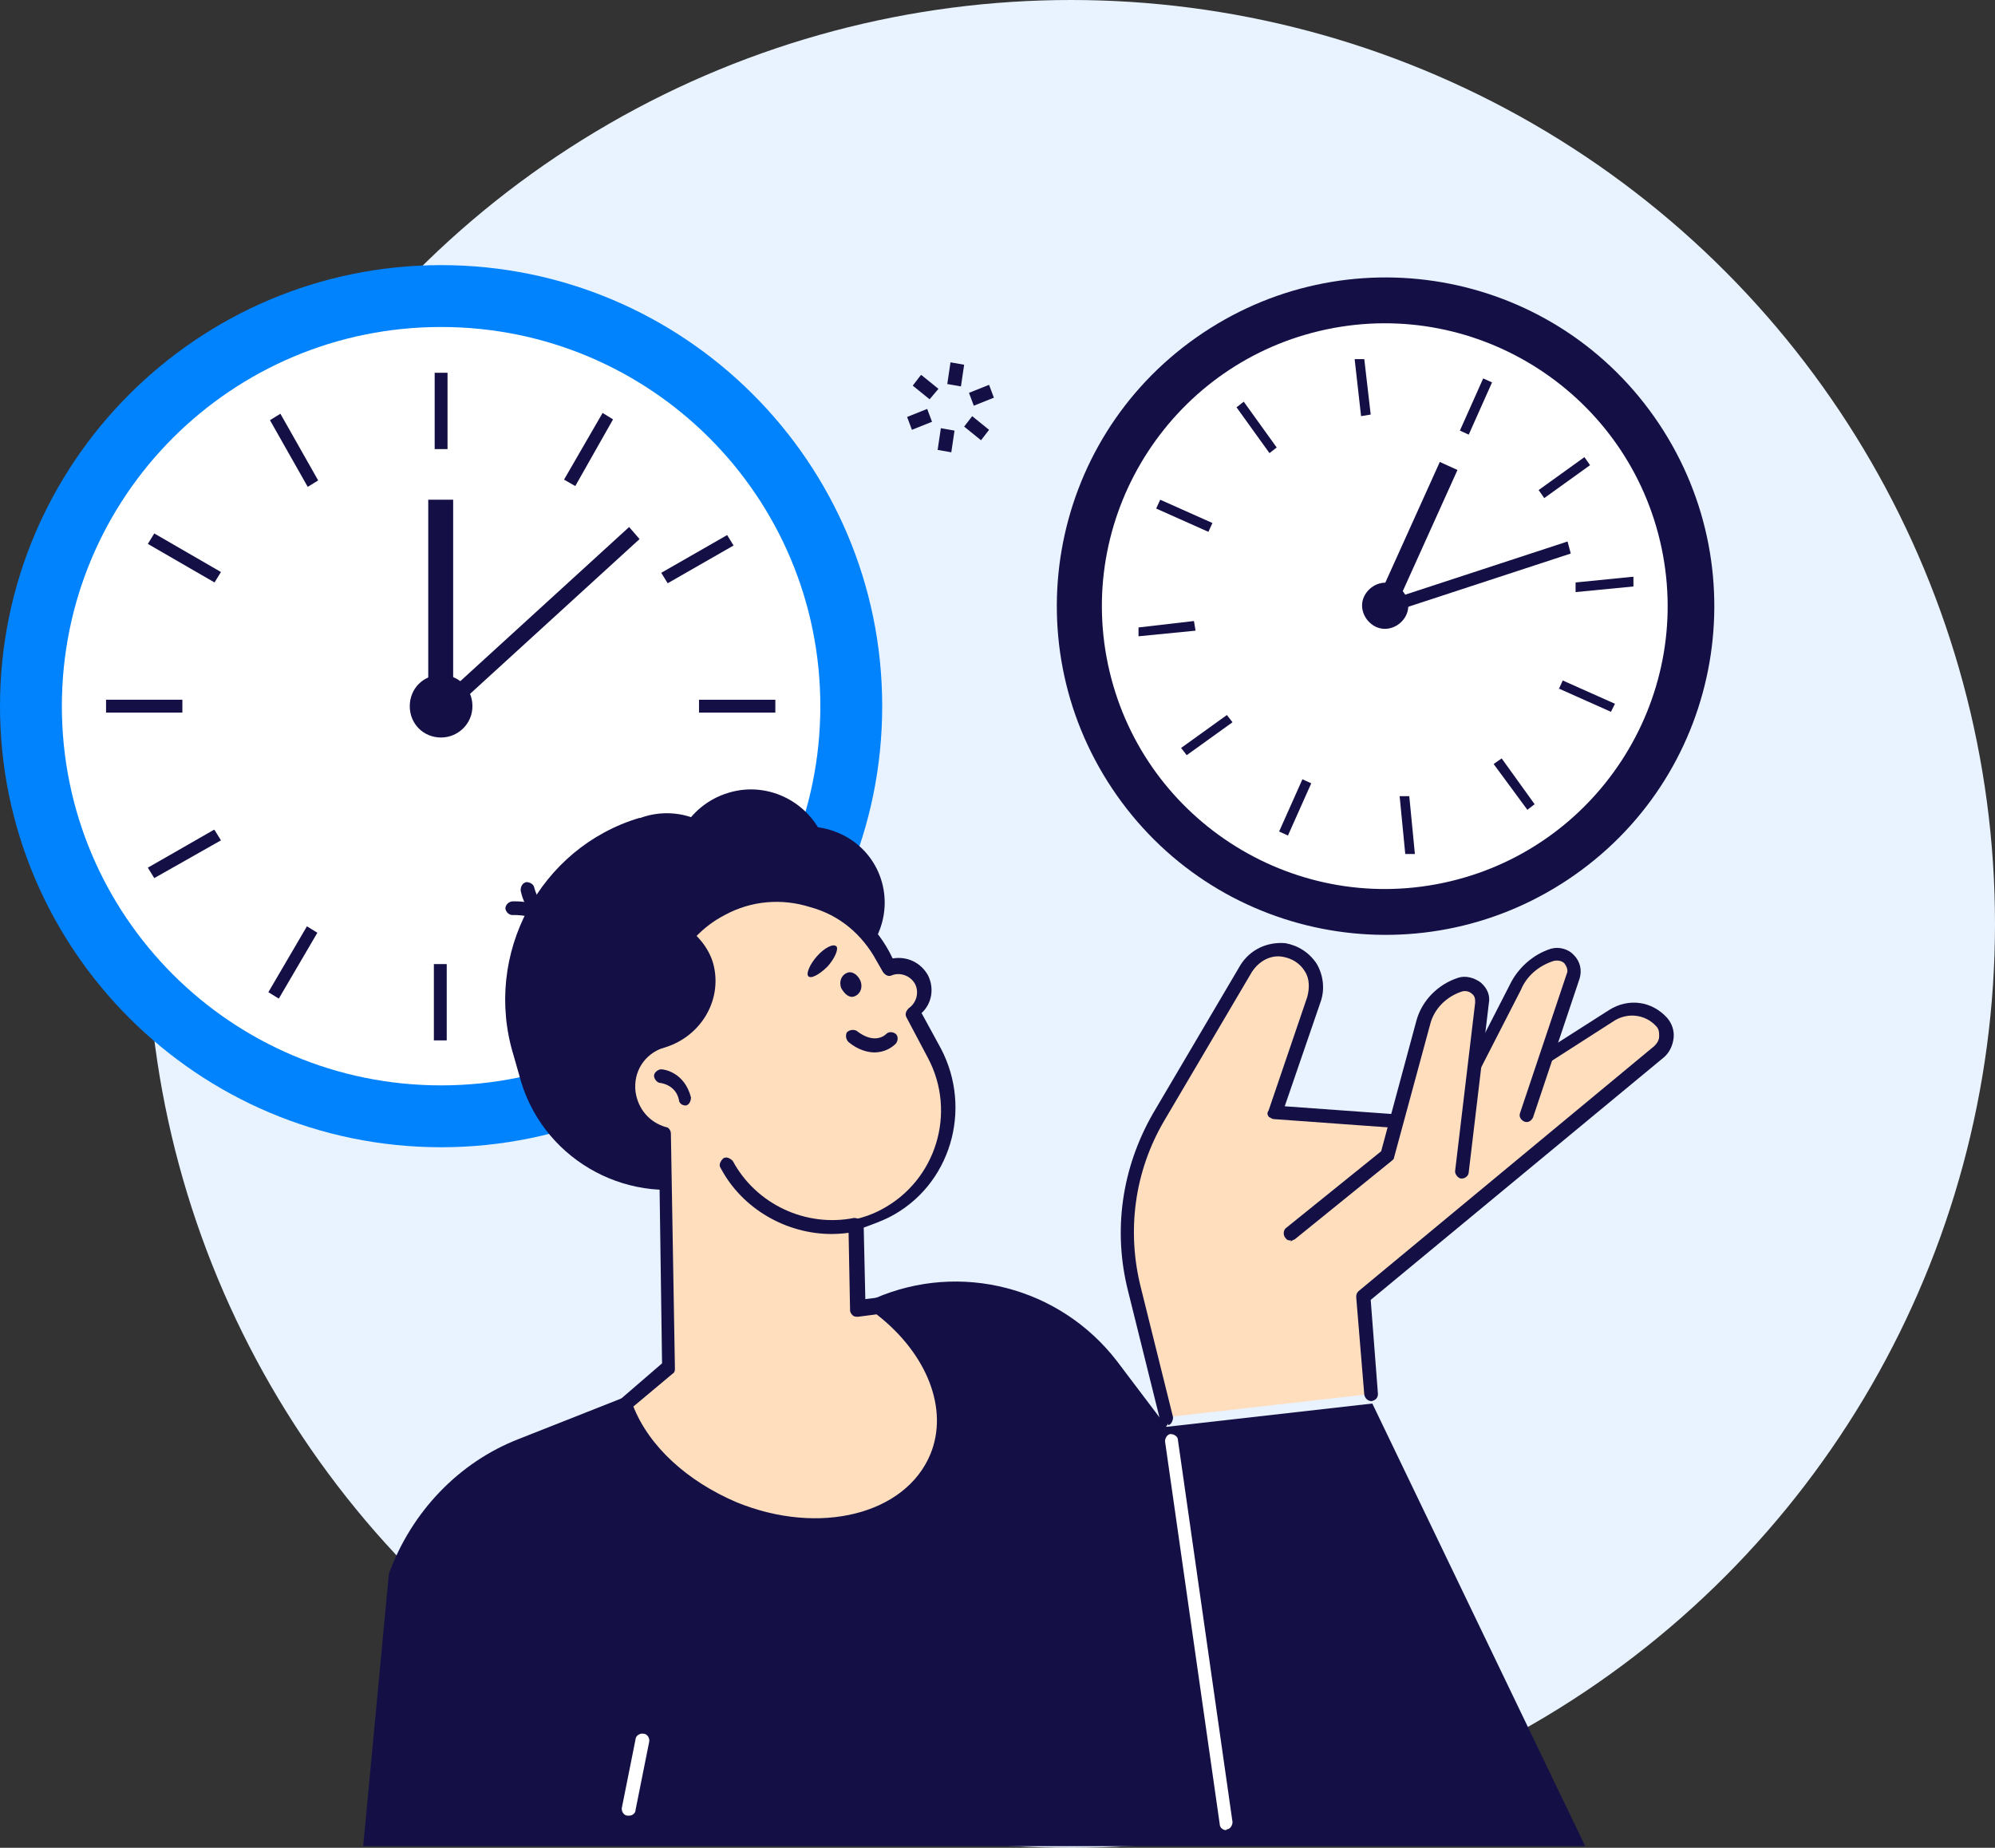<?xml version="1.0" encoding="UTF-8"?>
<svg xmlns="http://www.w3.org/2000/svg" id="Layer_1" version="1.1" viewBox="0 0 248.3 230">
  <rect x="0" y="0" width="248.3" height="230" fill="#333333" stroke="none"/>
  <defs>
    <style>
      .st0 {
        fill: #ffdebe;
      }

      .st1 {
        fill: #e9f3ff;
      }

      .st2 {
        fill: #fff;
      }

      .st3 {
        fill: #141046;
      }

      .st4 {
        fill: #0083fc;
      }
    </style>
  </defs>
  <circle class="st1" cx="133.3" cy="115" r="115"></circle>
  <g>
    <path class="st4" d="M54.9,142.8c30.3,0,54.9-24.6,54.9-54.9s-24.6-54.9-54.9-54.9S0,57.6,0,87.9s24.6,54.9,54.9,54.9Z"></path>
    <path class="st2" d="M54.9,135.1c26.1,0,47.2-21.1,47.2-47.2s-21.1-47.2-47.2-47.2S7.7,61.8,7.7,87.9s21.1,47.2,47.2,47.2Z"></path>
    <path class="st3" d="M55.7,46.4h-1.6v9.5h1.6v-9.5Z"></path>
    <path class="st3" d="M39.6,59.8l-1.3.8-4.7-8.3,1.3-.8,4.7,8.3Z"></path>
    <path class="st3" d="M27.5,71.2l-.8,1.3-8.3-4.8.8-1.3,8.3,4.8Z"></path>
    <path class="st3" d="M22.7,87.1h-9.5s0,1.6,0,1.6h9.5s0-1.6,0-1.6Z"></path>
    <path class="st3" d="M26.7,103.3l.8,1.3-8.3,4.7-.8-1.3,8.2-4.7Z"></path>
    <path class="st3" d="M38.2,115.3l1.3.8-4.8,8.2-1.3-.8,4.8-8.2Z"></path>
    <path class="st3" d="M55.6,120h-1.6v9.5h1.6v-9.5Z"></path>
    <path class="st3" d="M70.2,116.1l1.4-.8,4.7,8.2-1.3.8-4.8-8.2Z"></path>
    <path class="st3" d="M82.3,104.6l.8-1.3,8.2,4.7-.8,1.3-8.2-4.7Z"></path>
    <path class="st3" d="M87,88.7v-1.6h9.5v1.6h-9.5Z"></path>
    <path class="st3" d="M83.1,72.6l-.8-1.3,8.2-4.7.8,1.3-8.2,4.7Z"></path>
    <path class="st3" d="M71.6,60.5l-1.4-.8,4.8-8.3,1.3.8-4.7,8.3Z"></path>
    <path class="st3" d="M56.4,62.2h-3.1v25.8h3.1v-25.8Z"></path>
    <path class="st3" d="M55.4,89.3l-1.3-1.6,24.2-22.1,1.3,1.5-24.2,22.1Z"></path>
    <path class="st3" d="M54.9,91.8c2.1,0,3.9-1.7,3.9-3.9s-1.7-3.9-3.9-3.9-3.9,1.7-3.9,3.9,1.7,3.9,3.9,3.9Z"></path>
    <path class="st3" d="M196,108.9c18.5-13,22.9-38.5,9.9-57-13-18.5-38.5-22.9-57-9.9-18.5,13-22.9,38.5-9.9,57,13,18.5,38.5,22.9,57,9.9Z"></path>
    <path class="st2" d="M179.6,109.9c19-4,31.2-22.7,27.2-41.7-4-19-22.7-31.2-41.7-27.2-19,4-31.2,22.7-27.2,41.7,4,19,22.7,31.2,41.7,27.2Z"></path>
    <path class="st3" d="M184.6,47.1l-2.9,6.5,1.1.5,2.9-6.5-1.1-.5Z"></path>
    <path class="st3" d="M170.6,51.6l-1.2.2-.8-7.1h1.2c0,0,.8,6.9.8,6.9Z"></path>
    <path class="st3" d="M158.9,55.7l-.9.7-4.1-5.7.9-.7,4.1,5.7Z"></path>
    <path class="st3" d="M144.4,62.2l-.5,1.1,6.5,2.9.5-1.1-6.5-2.9Z"></path>
    <path class="st3" d="M148.6,77.3l.2,1.2-7.1.7v-1.1c0,0,6.9-.8,6.9-.8Z"></path>
    <path class="st3" d="M152.7,89l.7.9-5.7,4.1-.7-.9,5.7-4.1Z"></path>
    <path class="st3" d="M162.1,97l-2.9,6.5,1.1.5,2.9-6.5-1.1-.5Z"></path>
    <path class="st3" d="M175.4,99.1h-1.2c0,.1.7,7.2.7,7.2h1.2c0-.1-.7-7.2-.7-7.2Z"></path>
    <path class="st3" d="M185.9,95.1l1-.7,4.1,5.7-.9.7-4.2-5.7Z"></path>
    <path class="st3" d="M194,85.8l.5-1.1,6.5,2.9-.5,1-6.5-2.9Z"></path>
    <path class="st3" d="M203.1,71.8l-7,.7v1.2c.1,0,7.2-.7,7.2-.7v-1.2Z"></path>
    <path class="st3" d="M197.2,56.9l-5.7,4.1.7,1,5.7-4.1-.7-1Z"></path>
    <path class="st3" d="M181.4,58.5l-2.2-1-7.9,17.5,2.2,1,7.9-17.5Z"></path>
    <path class="st3" d="M172.3,76.5l-.4-1.5,23.2-7.6.4,1.5-23.2,7.6Z"></path>
    <path class="st3" d="M175,76.6c-.7,1.4-2.4,2.1-3.8,1.4-1.4-.7-2.1-2.4-1.4-3.8.7-1.4,2.4-2.1,3.8-1.4,1.4.7,2.1,2.4,1.4,3.8Z"></path>
    <path class="st3" d="M170.8,174.7l26.5,55.1H45.2l3.2-33.9c2.8-7.7,8.7-13.9,16.2-16.8l44.3-17.5c10.6-4.6,23-1.4,30.1,7.8l6.2,8.2,25.6-2.9Z"></path>
    <path class="st0" d="M145.2,176.7l-4-16.1c-1.9-7.2-.7-15,3-21.4l10.9-18.5c.9-1.6,2.8-2.5,4.7-2.3,2.9.4,4.7,3.4,3.8,6.1l-4.8,14.1,20.7,1.5,21.2-13.6c1.9-1.3,4.5-.9,6.1.8.9,1.1.8,2.7-.3,3.6l-36.8,30.5,1,12.1-25.5,2.9Z"></path>
    <path class="st3" d="M145.2,177.5c-.3,0-.8-.3-.8-.7l-4-16.1c-1.9-7.5-.8-15.3,3.1-22.1l10.9-18.5c1.2-1.9,3.3-2.9,5.6-2.7,1.6.3,3,1.2,3.9,2.6.8,1.4,1,3.1.5,4.6l-4.5,13.1,19.4,1.4,21-13.4c2.4-1.5,5.3-1.1,7.2,1,.6.7.9,1.6.8,2.5s-.5,1.8-1.2,2.4l-36.5,30.2.9,11.7c0,.5-.3.8-.8.9-.4,0-.8-.3-.9-.8l-1-12.1c0-.3,0-.5.3-.8l36.8-30.5c.3-.3.6-.7.6-1.2s0-.9-.4-1.3c-1.3-1.4-3.4-1.7-5.1-.7l-21.2,13.6c-.2,0-.3.2-.5.2l-20.7-1.5c-.3,0-.5-.2-.7-.3-.2-.3-.2-.5,0-.8l4.8-14.1c.3-1.1.3-2.3-.3-3.2-.6-1-1.6-1.6-2.7-1.8-1.5-.3-3,.5-3.9,1.9l-10.9,18.5c-3.7,6.3-4.7,13.7-2.9,20.8l4,16.1c0,.4-.2.9-.6,1,0-.2,0-.2,0-.2Z"></path>
    <path class="st0" d="M189.9,138.7l5.8-17.3c.5-1.6-.9-3.1-2.5-2.6-2,.7-3.7,2.1-4.6,4l-8.2,16,9.5-.2Z"></path>
    <path class="st3" d="M180.4,139.7c-.2,0-.3,0-.4,0-.4-.3-.6-.8-.3-1.1l8.2-16c1-2.1,2.9-3.8,5.1-4.5,1-.3,2.2,0,2.9.8.8.8,1,1.9.7,2.9l-5.8,17.3c-.2.4-.6.7-1.1.5-.4-.2-.7-.6-.5-1.1l5.8-17.3c.2-.4,0-.9-.3-1.3-.3-.3-.8-.4-1.3-.3-1.9.6-3.4,1.9-4.1,3.6l-8.2,16c-.2.3-.4.5-.8.5Z"></path>
    <path class="st0" d="M160.7,153.6l12.1-9.8,4.5-16.6c.6-2.3,2.4-4,4.6-4.7,1.4-.4,2.9.8,2.7,2.3l-2.5,21-21.4,7.8Z"></path>
    <path class="st3" d="M160.7,154.4c-.3,0-.5,0-.7-.3-.3-.3-.3-.9,0-1.2l11.9-9.6,4.4-16.3c.7-2.5,2.7-4.5,5.2-5.3.9-.3,2,0,2.8.6.8.7,1.2,1.6,1,2.6l-2.5,21c0,.4-.4.8-.9.8-.4,0-.8-.5-.8-.9l2.5-21c0-.4,0-.8-.4-1.1-.3-.3-.8-.4-1.2-.3-1.9.6-3.5,2.1-4,4.1l-4.5,16.6c0,.2-.2.3-.3.4l-12.1,9.8c-.2,0-.3.2-.5.2Z"></path>
    <path class="st3" d="M97.2,144.7l-8.7,2.6c-9.9,3-20.5-2.6-23.6-12.5l-1-3.5c-3.8-12.5,3.3-25.8,15.7-29.5l2,3.1c7.8-2.4,16.2,2,18.5,9.9l4.7,15.5c1.8,6.1-1.7,12.6-7.7,14.5Z"></path>
    <path class="st3" d="M87.2,146.6c11.7-.2,21.1-9.3,20.9-20.3-.2-11-9.8-19.8-21.5-19.6-11.7.2-21.1,9.3-20.9,20.3.2,11,9.8,19.8,21.5,19.6Z"></path>
    <path class="st3" d="M106.6,160.3c-6.3-1.3-11.8-5.8-14.1-12.4l-2.2-6,15.9-5.7.4,24.1Z"></path>
    <path class="st3" d="M81.6,129.6c-1.4-6.6,1.3-13.8,6.8-17.2,3.5-2.1,7.5-2.3,10.9-.9-1.9.3-7,1.1-8,4.5-1.1,4.2-1.1,12.2-9.8,13.6Z"></path>
    <path class="st3" d="M109.3,116.2c2.1-4.8,0-10.4-4.9-12.5-4.8-2.1-10.4,0-12.5,4.9-2.1,4.8,0,10.4,4.9,12.5,4.8,2.1,10.4,0,12.5-4.9Z"></path>
    <path class="st3" d="M76.9,105.7c-9.4,4.2-14.6,14.8-11.9,25,2.7.8,5.6.8,8.5,0,7.6-2.3,11.9-10,9.7-17.2-1-3.5-3.4-6.1-6.3-7.7Z"></path>
    <path class="st3" d="M91.5,115c2.3-4.7.4-10.4-4.3-12.8-4.7-2.3-10.4-.4-12.8,4.3-2.3,4.7-.4,10.4,4.3,12.8,4.7,2.3,10.4.4,12.8-4.3Z"></path>
    <path class="st3" d="M102.8,105.2c1.6,5.1-1.3,10.6-6.5,12.2-5.1,1.6-10.6-1.3-12.2-6.5-1.6-5.1,1.3-10.6,6.5-12.2,5.1-1.6,10.6,1.3,12.2,6.5Z"></path>
    <path class="st3" d="M69,116.2c-.3,0-.6-.2-.7-.4-1.3-2.1-4.4-1.9-4.5-1.9-.4,0-.8-.3-.9-.8,0-.4.3-.8.8-.9.2,0,4.1-.3,6.1,2.6.3.4.2.9-.3,1.2-.2,0-.3.2-.5.2Z"></path>
    <path class="st3" d="M69.4,115.8h-.3c-3.5-.9-4.3-4.8-4.3-5,0-.4.2-.9.7-1,.4,0,.9.2,1,.7,0,0,.7,3,3.1,3.7.4,0,.7.6.6,1-.2.3-.5.6-.8.6Z"></path>
    <path class="st0" d="M109.3,162.7l-2.6.3-.2-10.4c1.3-.3,2.4-.8,3.6-1.3,7.2-3.8,9.9-12.8,6.1-20l-2.7-5.1c1.3-.9,1.9-2.7,1-4.1-.8-1.5-2.5-2.1-4-1.5l-.8-1.4c-3.8-7.2-12.8-9.9-20-6.1-6.1,3.2-8.9,10.1-7.4,16.5-2.7.8-4.5,3.5-4.1,6.3.3,2.5,2.1,4.5,4.4,5.1l.5,29.2-5.4,4.6c1.9,5.3,6.8,10.2,13.6,13,10.7,4.4,22,1.5,25.2-6.4,2.7-6.1-.5-13.6-7.2-18.6Z"></path>
    <path class="st3" d="M101.4,190.6c-3.4,0-6.9-.7-10.4-2.1-6.7-2.7-12-7.7-14-13.5,0-.3,0-.7.3-.9l5.1-4.4-.4-28.3c-2.4-.8-4.1-3-4.4-5.6-.3-2.9,1.3-5.8,4-7-1.3-6.7,1.9-13.5,8-16.7,3.7-1.9,7.9-2.4,11.9-1.2,4,1.2,7.2,3.9,9.2,7.6l.4.8c1.8-.3,3.5.5,4.4,2.1.8,1.6.5,3.5-.8,4.7l2.4,4.4c4,7.6,1.2,17.1-6.4,21-1,.5-2.1.9-3.2,1.3l.2,8.9,1.7-.2c.3,0,.4,0,.6.2,7.1,5.4,10.1,13.3,7.6,19.6-2.4,6-8.7,9.2-16,9.2ZM78.8,175c2,5.1,6.8,9.4,12.9,12,10.3,4.2,21,1.5,24.1-6,2.3-5.6-.4-12.5-6.7-17.4l-2.3.3c-.3,0-.5,0-.7-.2-.2-.2-.3-.4-.3-.6l-.2-10.5c0-.4.3-.8.7-.8,1.3-.3,2.4-.7,3.5-1.3,6.7-3.6,9.3-12,5.7-18.8l-2.7-5.1c-.2-.4,0-.8.3-1.1,1-.7,1.3-2,.8-3-.6-1.1-1.9-1.5-2.9-1.1-.4.2-.8,0-1.1-.4l-.8-1.4c-1.8-3.3-4.6-5.7-8.3-6.7-3.5-1.1-7.3-.8-10.6,1-5.6,2.9-8.5,9.3-7,15.5,0,.4-.2.8-.6,1-2.4.8-3.8,3-3.5,5.5.3,2.1,1.7,3.8,3.8,4.4.3,0,.6.4.6.8l.5,29.2c0,.3,0,.5-.3.7l-4.9,4.1Z"></path>
    <path class="st3" d="M85.3,137.6c-.4,0-.8-.3-.8-.7-.4-1.9-2.3-2.1-2.3-2.1-.4,0-.8-.5-.8-.9,0-.4.5-.8.9-.8s2.9.4,3.7,3.5c0,.4-.2.9-.6,1h-.2Z"></path>
    <path class="st3" d="M108.9,131c-.9,0-2.1-.3-3.3-1.3-.3-.3-.4-.8-.2-1.2.3-.3.8-.4,1.2-.2,2.3,1.8,3.6.5,3.7.4.3-.3.8-.3,1.2,0,.3.3.3.8,0,1.2-.5.5-1.4,1.1-2.7,1.1Z"></path>
    <path class="st3" d="M107.1,122.1c.3.8,0,1.6-.7,1.9-.7.3-1.3-.3-1.7-1-.3-.8,0-1.6.7-1.9.7-.3,1.4.3,1.7,1Z"></path>
    <path class="st3" d="M104.1,117.8c.3.3-.2,1.5-1.1,2.5-1,1-2.1,1.6-2.4,1.2-.3-.3.2-1.5,1.1-2.5.9-1,2-1.6,2.4-1.2Z"></path>
    <path class="st3" d="M85.4,115.5c-6.1,2.1-9.8,8.3-8.8,14.7,1.6.7,3.5.8,5.3.4,4.8-1,7.9-5.5,7-10.1-.4-2.1-1.8-3.9-3.5-5.1Z"></path>
    <path class="st3" d="M103.5,153.6c-5.6,0-11.1-3.1-13.8-8.2-.3-.4,0-.9.3-1.2.4-.3.9,0,1.2.3,2.9,5.4,9.1,8.3,15.1,7.1.4,0,.9.2,1,.7,0,.4-.2.9-.7,1-1.1.2-2.1.3-3.1.3Z"></path>
    <path class="st2" d="M152.6,227.8c-.4,0-.8-.3-.8-.8l-6.8-47.6c0-.4.3-.9.7-.9.4,0,.9.3.9.7l6.8,47.6c0,.4-.3.9-.7.9,0,0,0,0,0,0Z"></path>
    <path class="st2" d="M78.3,226h-.2c-.4,0-.8-.5-.7-1l1.7-8.5c0-.4.5-.8,1-.7.4,0,.8.5.7,1l-1.7,8.5c0,.4-.4.7-.8.7Z"></path>
    <path class="st3" d="M115.4,50.9l-2.5,1,.6,1.6,2.5-1-.6-1.6Z"></path>
    <path class="st3" d="M123.1,47.9l-2.5,1,.6,1.6,2.5-1-.6-1.6Z"></path>
    <path class="st3" d="M117.1,53.3l-.4,2.7,1.7.3.4-2.7-1.7-.3Z"></path>
    <path class="st3" d="M118.3,45.1l-.4,2.7,1.7.3.4-2.7-1.7-.3Z"></path>
    <path class="st3" d="M114.6,46.7l-1,1.3,2.1,1.7,1.1-1.3-2.1-1.7Z"></path>
    <path class="st3" d="M121,51.8l-1,1.3,2.1,1.7,1-1.3-2.1-1.7Z"></path>
  </g>
</svg>

